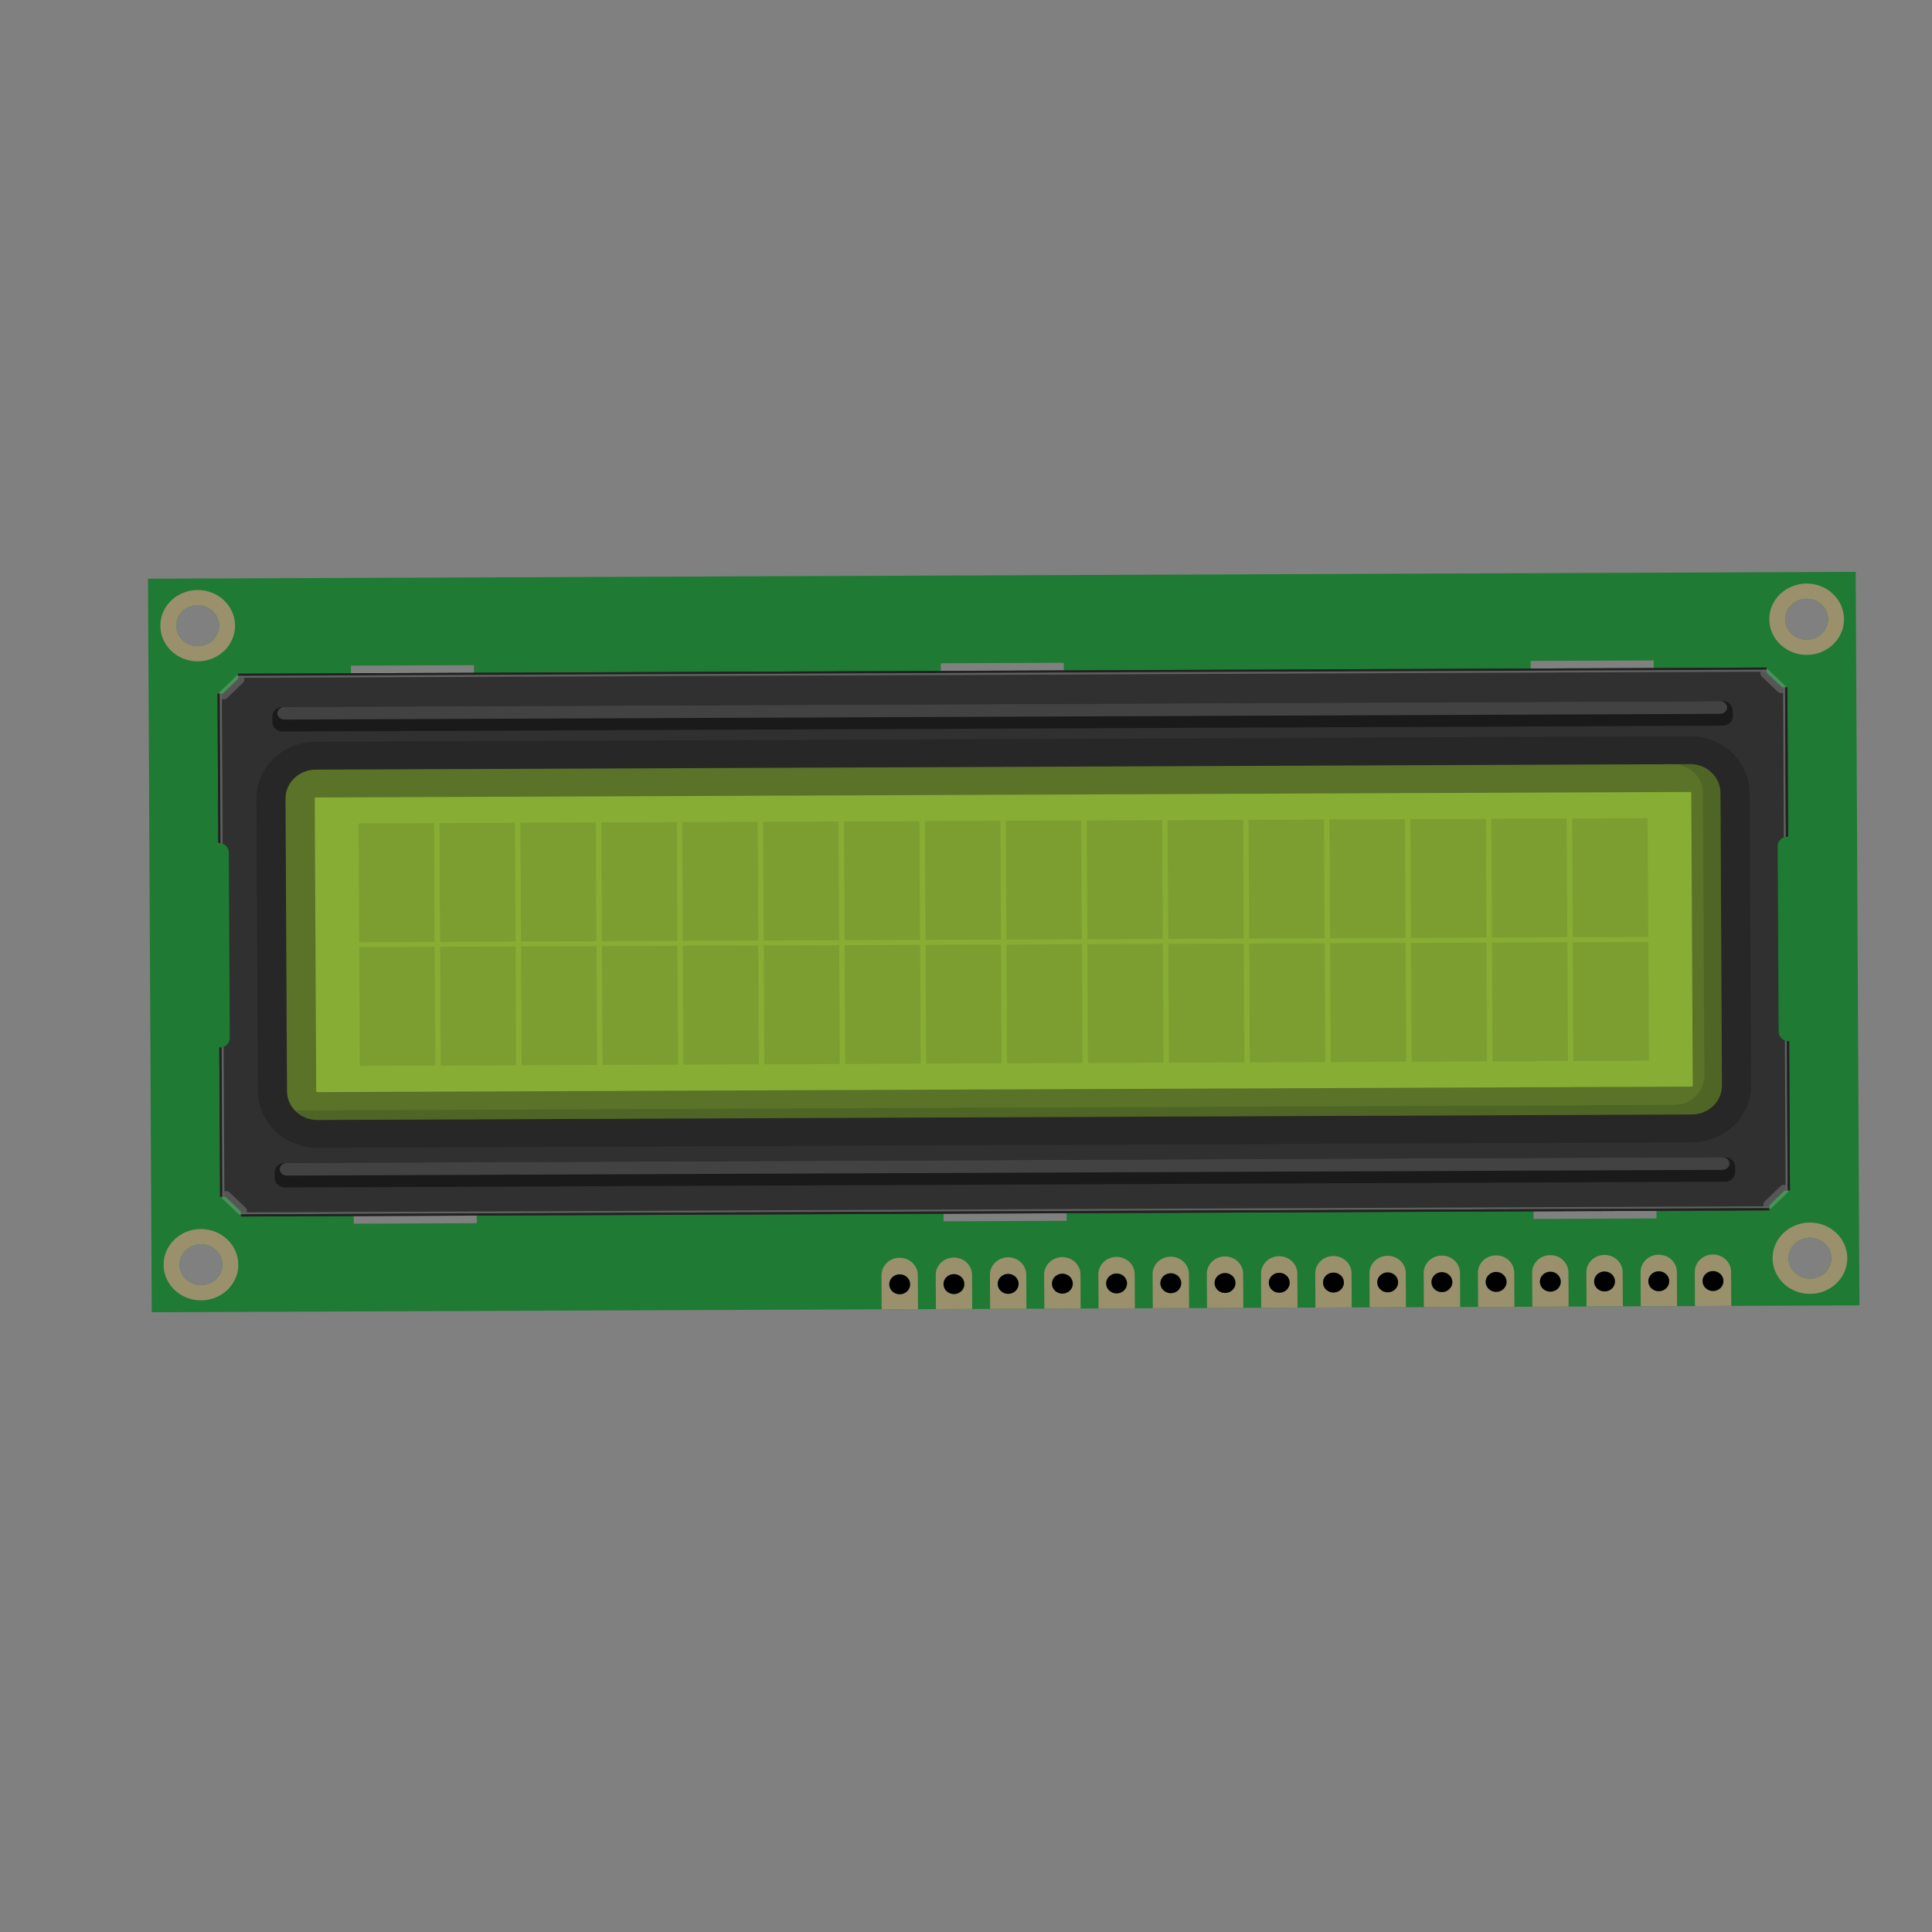 <?xml version="1.0" encoding="UTF-8" standalone="no"?>
<!-- Created with Inkscape (http://www.inkscape.org/) -->

<svg
   width="64"
   height="64"
   viewBox="0 0 16.933 16.933"
   version="1.1"
   id="svg1"
   inkscape:version="1.4.2 (f4327f4, 2025-05-13)"
   sodipodi:docname="显示.svg"
   xmlns:inkscape="http://www.inkscape.org/namespaces/inkscape"
   xmlns:sodipodi="http://sodipodi.sourceforge.net/DTD/sodipodi-0.dtd"
   xmlns="http://www.w3.org/2000/svg"
   xmlns:svg="http://www.w3.org/2000/svg">
  <rect x="0" y="0" width="16.933" height="16.933" fill="#808080" stroke="none"/>
  <sodipodi:namedview
     id="namedview1"
     pagecolor="#ffffff"
     bordercolor="#000000"
     borderopacity="0.25"
     inkscape:showpageshadow="2"
     inkscape:pageopacity="0.0"
     inkscape:pagecheckerboard="0"
     inkscape:deskcolor="#d1d1d1"
     inkscape:document-units="mm"
     inkscape:zoom="12.685746"
     inkscape:cx="27.826506"
     inkscape:cy="43.040432"
     inkscape:window-width="3840"
     inkscape:window-height="2036"
     inkscape:window-x="-12"
     inkscape:window-y="-12"
     inkscape:window-maximized="1"
     inkscape:current-layer="layer1" />
  <defs
     id="defs1" />
  <g
     inkscape:label="图层 1"
     inkscape:groupmode="layer"
     id="layer1">
    <g
       id="g71"
       transform="matrix(-0.066,2.6518711e-4,-3.2129529e-4,-0.063,16.297,11.441)"
       style="stroke-width:5.474">
  <g
   id="svg"
   style="stroke-width:5.474">
   <g
   id="breadboard"
   style="stroke-width:5.474">
    <path
   fill="#1f7a34"
   d="M 0,0 V 102.047 H 226.772 V 0 Z m 113.029,2.081 c 0.766,0 1.387,0.621 1.387,1.387 0,0.766 -0.621,1.387 -1.387,1.387 -0.766,0 -1.387,-0.621 -1.387,-1.387 0,-0.766 0.622,-1.387 1.387,-1.387 z m -71.999,0 c 0.766,0 1.387,0.621 1.387,1.387 0,0.766 -0.621,1.387 -1.387,1.387 -0.766,0 -1.387,-0.621 -1.387,-1.387 0,-0.766 0.622,-1.387 1.387,-1.387 z m -7.2,0 c 0.766,0 1.387,0.621 1.387,1.387 0,0.766 -0.621,1.387 -1.387,1.387 -0.766,0 -1.387,-0.621 -1.387,-1.387 0,-0.766 0.621,-1.387 1.387,-1.387 z M 6.542,3.736 c 1.576,0 2.854,1.277 2.854,2.854 0,1.577 -1.278,2.853 -2.854,2.853 -1.576,0 -2.854,-1.277 -2.854,-2.853 0,-1.576 1.278,-2.854 2.854,-2.854 z m 0.003,94.603 c -1.576,0 -2.854,-1.278 -2.854,-2.854 0,-1.576 1.278,-2.854 2.854,-2.854 1.576,0 2.854,1.277 2.854,2.854 -10e-4,1.576 -1.278,2.854 -2.854,2.854 z M 19.43,4.854 c -0.766,0 -1.387,-0.621 -1.387,-1.387 0,-0.766 0.621,-1.387 1.387,-1.387 0.766,0 1.387,0.621 1.387,1.387 0,0.766 -0.622,1.387 -1.387,1.387 z m 5.813,-1.386 c 0,-0.766 0.621,-1.387 1.387,-1.387 0.766,0 1.387,0.621 1.387,1.387 0,0.766 -0.621,1.387 -1.387,1.387 -0.766,0 -1.387,-0.622 -1.387,-1.387 z M 43.219,89.84 H 26.886 v -4.816 h 16.333 z m 0,-72.817 H 26.886 v -4.816 h 16.333 z m 5.01,-12.169 c -0.766,0 -1.387,-0.621 -1.387,-1.387 0,-0.766 0.621,-1.387 1.387,-1.387 0.766,0 1.387,0.621 1.387,1.387 0,0.766 -0.621,1.387 -1.387,1.387 z m 7.201,0 c -0.766,0 -1.387,-0.621 -1.387,-1.387 0,-0.766 0.621,-1.387 1.387,-1.387 0.766,0 1.387,0.621 1.387,1.387 0,0.766 -0.622,1.387 -1.387,1.387 z m 7.2,0 c -0.766,0 -1.387,-0.621 -1.387,-1.387 0,-0.766 0.621,-1.387 1.387,-1.387 0.766,0 1.387,0.621 1.387,1.387 0,0.766 -0.621,1.387 -1.387,1.387 z m 7.2,0 c -0.766,0 -1.387,-0.621 -1.387,-1.387 0,-0.766 0.621,-1.387 1.387,-1.387 0.766,0 1.387,0.621 1.387,1.387 0,0.766 -0.621,1.387 -1.387,1.387 z m 7.199,0 c -0.766,0 -1.387,-0.621 -1.387,-1.387 0,-0.766 0.621,-1.387 1.387,-1.387 0.766,0 1.387,0.621 1.387,1.387 0,0.766 -0.621,1.387 -1.387,1.387 z m 7.2,0 c -0.766,0 -1.387,-0.621 -1.387,-1.387 0,-0.766 0.621,-1.387 1.387,-1.387 0.766,0 1.387,0.621 1.387,1.387 0,0.766 -0.621,1.387 -1.387,1.387 z m 7.201,0 c -0.766,0 -1.387,-0.621 -1.387,-1.387 0,-0.766 0.621,-1.387 1.387,-1.387 0.766,0 1.387,0.621 1.387,1.387 0,0.766 -0.622,1.387 -1.387,1.387 z m 7.2,0 c -0.766,0 -1.387,-0.621 -1.387,-1.387 0,-0.766 0.621,-1.387 1.387,-1.387 0.766,0 1.387,0.621 1.387,1.387 0,0.766 -0.621,1.387 -1.387,1.387 z m 5.812,-1.386 c 0,-0.766 0.621,-1.387 1.387,-1.387 0.766,0 1.387,0.621 1.387,1.387 0,0.766 -0.621,1.387 -1.387,1.387 -0.766,0 -1.387,-0.622 -1.387,-1.387 z m 17.111,86.372 h -16.334 v -4.816 h 16.334 z m 0,-72.817 h -16.334 v -4.816 h 16.334 z M 120.229,4.854 c -0.766,0 -1.387,-0.621 -1.387,-1.387 0,-0.766 0.621,-1.387 1.387,-1.387 0.766,0 1.387,0.621 1.387,1.387 0,0.766 -0.621,1.387 -1.387,1.387 z m 7.201,0 c -0.766,0 -1.387,-0.621 -1.387,-1.387 0,-0.766 0.621,-1.387 1.387,-1.387 0.766,0 1.387,0.621 1.387,1.387 0,0.766 -0.621,1.387 -1.387,1.387 z m 72.455,84.986 h -16.332 v -4.816 h 16.332 z m 0,-72.817 h -16.332 v -4.816 h 16.332 z M 220.208,3.731 c 1.576,0 2.854,1.277 2.854,2.854 0,1.577 -1.277,2.854 -2.854,2.854 -1.577,0 -2.855,-1.277 -2.855,-2.854 0,-1.577 1.278,-2.854 2.855,-2.854 z m 0,94.609 c -1.576,0 -2.854,-1.277 -2.854,-2.854 0,-1.575 1.277,-2.854 2.854,-2.854 1.577,0 2.855,1.278 2.855,2.854 0,1.576 -1.279,2.854 -2.855,2.854 z"
   id="path1"
   style="stroke-width:5.474" />

    <g
   id="g2"
   style="stroke-width:5.474">
     <path
   fill="#9a916c"
   d="m 1.581,6.59 c 0,2.737 2.223,4.961 4.96,4.961 2.742,0 4.961,-2.224 4.961,-4.961 0,-2.741 -2.219,-4.96 -4.961,-4.96 -2.737,0 -4.96,2.219 -4.96,4.96 z m 2.107,0 c 0,-1.576 1.278,-2.854 2.854,-2.854 1.576,0 2.854,1.277 2.854,2.854 0,1.577 -1.279,2.853 -2.855,2.853 -1.575,0 -2.853,-1.277 -2.853,-2.853 z"
   id="path2"
   style="stroke-width:5.474" />

    </g>

    <g
   id="g4"
   style="stroke-width:5.474">
     <g
   id="g3"
   style="stroke-width:5.474">
      <path
   fill="#9a916c"
   d="m 225.168,95.486 c 0,-2.737 -2.223,-4.961 -4.961,-4.961 -2.742,0 -4.961,2.224 -4.961,4.961 0,2.741 2.219,4.96 4.961,4.96 2.739,0 4.961,-2.218 4.961,-4.96 z m -2.105,0 c 0,1.576 -1.279,2.854 -2.855,2.854 -1.576,0 -2.854,-1.277 -2.854,-2.854 0,-1.575 1.277,-2.854 2.854,-2.854 1.577,0 2.855,1.279 2.855,2.854 z"
   id="path3"
   style="stroke-width:5.474" />

     </g>

    </g>

    <g
   id="g6"
   style="stroke-width:5.474">
     <g
   id="g5"
   style="stroke-width:5.474">
      <path
   fill="#9a916c"
   d="m 1.584,95.485 c 0,2.737 2.223,4.961 4.96,4.961 2.742,0 4.961,-2.224 4.961,-4.961 0,-2.741 -2.219,-4.96 -4.961,-4.96 -2.737,0 -4.96,2.219 -4.96,4.96 z m 2.106,0 c 0,-1.576 1.278,-2.854 2.854,-2.854 1.576,0 2.854,1.277 2.854,2.854 0,1.575 -1.278,2.854 -2.854,2.854 -1.575,0 -2.854,-1.278 -2.854,-2.854 z"
   id="path4"
   style="stroke-width:5.474" />

     </g>

    </g>

    <path
   fill="#303030"
   d="m 217.563,65.272 c -0.734,0 -1.336,-0.602 -1.336,-1.337 V 38.113 c 0,-0.735 0.602,-1.337 1.336,-1.337 h 0.057 v -20.05 -0.698 h -0.699 l -2.049,-2.049 V 13.266 H 214.159 12.611 11.898 v 0.713 L 9.85,16.027 H 9.151 v 0.698 20.051 h 0.057 c 0.735,0 1.337,0.602 1.337,1.337 v 25.822 c 0,0.735 -0.602,1.337 -1.337,1.337 H 9.151 v 20.049 0.698 H 9.85 l 2.049,2.049 v 0.713 h 0.713 201.547 0.713 v -0.713 l 2.049,-2.049 h 0.699 V 85.321 65.272 Z"
   id="path6"
   style="stroke-width:5.474" />

    <g
   id="g9"
   style="stroke-width:5.474">
     <path
   fill="#87ad34"
   d="m 208.663,71.382 c 0,2.206 -1.805,4.011 -4.012,4.011 H 22.12 c -2.206,0 -4.011,-1.805 -4.011,-4.011 V 30.665 c 0,-2.206 1.805,-4.011 4.011,-4.011 h 182.531 c 2.207,0 4.012,1.805 4.012,4.011 z"
   id="path7"
   style="stroke-width:5.474" />

     <g
   opacity="0.2"
   id="g8"
   style="stroke-width:5.474">
      <path
   fill="#22420d"
   d="m 208.655,30.646 v 40.755 c 0,-0.006 0.002,-0.012 0.002,-0.019 V 30.665 c 0,-0.007 -0.002,-0.013 -0.002,-0.019 z M 22.12,26.654 c -2.205,0 -4.011,1.806 -4.011,4.011 v 40.717 c 0,2.205 1.806,4.011 4.011,4.011 h 2.326 c -2.206,0 -4.011,-1.806 -4.011,-4.011 V 32.003 c 0,-2.206 1.805,-4.011 4.011,-4.011 h 183.165 c -0.735,-0.814 -1.787,-1.338 -2.964,-1.338 z"
   id="path8"
   style="stroke-width:5.474" />

     </g>

    </g>

    <g
   id="g10"
   style="stroke-width:5.474">
     <path
   fill="#1a1a1a"
   d="m 210.358,18.618 c 0,-0.735 -0.602,-1.336 -1.336,-1.336 H 17.75 c -0.735,0 -1.336,0.602 -1.336,1.336 v 0.737 c 0,0.735 0.602,1.336 1.336,1.336 h 191.271 c 0.734,0 1.336,-0.602 1.336,-1.336 v -0.737 z"
   id="path9"
   style="stroke-width:5.474" />

     <path
   fill="#424242"
   d="m 209.69,19.812 c 0,-0.484 -0.432,-0.88 -0.957,-0.88 H 18.117 c -0.526,0 -0.957,0.396 -0.957,0.88 0,0.484 0.431,0.88 0.957,0.88 h 190.616 c 0.525,-0.001 0.957,-0.397 0.957,-0.88 z"
   id="path10"
   style="stroke-width:5.474" />

    </g>

    <g
   id="g12"
   style="stroke-width:5.474">
     <path
   fill="#1a1a1a"
   d="m 210.358,82.056 c 0,-0.734 -0.602,-1.336 -1.336,-1.336 H 17.75 c -0.735,0 -1.336,0.602 -1.336,1.336 v 0.738 c 0,0.734 0.602,1.336 1.336,1.336 h 191.271 c 0.734,0 1.336,-0.602 1.336,-1.336 v -0.738 z"
   id="path11"
   style="stroke-width:5.474" />

     <path
   fill="#424242"
   d="m 209.69,83.251 c 0,-0.484 -0.432,-0.88 -0.957,-0.88 H 18.117 c -0.526,0 -0.957,0.396 -0.957,0.88 0,0.483 0.431,0.879 0.957,0.879 h 190.616 c 0.525,0 0.957,-0.396 0.957,-0.879 z"
   id="path12"
   style="stroke-width:5.474" />

    </g>

    <g
   id="g13"
   style="stroke-width:5.474">
     <line
   stroke-opacity="0.2"
   fill="none"
   stroke="#f2f2f2"
   stroke-linecap="round"
   y1="16.173"
   stroke-width="1.291"
   x1="9.937"
   y2="14.06"
   x2="12.05"
   id="line12" />

     <line
   stroke-opacity="0.2"
   fill="none"
   stroke="#f2f2f2"
   stroke-linecap="round"
   y1="87.977"
   stroke-width="1.291"
   x1="12.072"
   y2="85.863"
   x2="9.959"
   id="line13" />

    </g>

    <g
   id="g15"
   style="stroke-width:5.474">
     <line
   stroke-opacity="0.2"
   fill="none"
   stroke="#f2f2f2"
   stroke-linecap="round"
   y1="16.173"
   stroke-width="1.291"
   x1="216.823"
   y2="14.06"
   x2="214.709"
   id="line14" />

     <line
   stroke-opacity="0.2"
   fill="none"
   stroke="#f2f2f2"
   stroke-linecap="round"
   y1="87.977"
   stroke-width="1.291"
   x1="214.688"
   y2="85.863"
   x2="216.801"
   id="line15" />

    </g>

    <path
   stroke-opacity="0.4"
   fill="none"
   stroke="#1a1a1a"
   stroke-width="7.746"
   d="m 208.657,71.382 c 0,2.205 -1.805,4.011 -4.01,4.011 H 22.12 c -2.205,0 -4.011,-1.806 -4.011,-4.011 V 30.665 c 0,-2.205 1.806,-4.011 4.011,-4.011 h 182.527 c 2.205,0 4.01,1.806 4.01,4.011 z"
   id="path15" />

    <g
   id="g16"
   style="stroke-width:5.474">
     <path
   fill="#9a916c"
   d="m 215.247,6.585 c 0,2.737 2.223,4.961 4.961,4.961 2.742,0 4.961,-2.224 4.961,-4.961 0,-2.741 -2.219,-4.96 -4.961,-4.96 -2.739,0 -4.961,2.219 -4.961,4.96 z m 2.105,0 c 0,-1.576 1.279,-2.854 2.855,-2.854 1.576,0 2.854,1.277 2.854,2.854 0,1.577 -1.277,2.854 -2.854,2.854 -1.577,0 -2.855,-1.278 -2.855,-2.854 z"
   id="path16"
   style="stroke-width:5.474" />

    </g>

    <g
   id="g17"
   style="stroke-width:5.474">
     <path
   fill="#9a916c"
   d="m 17.02,0 v 4.75 c 0,1.33 1.078,2.41 2.41,2.41 1.33,0 2.41,-1.08 2.41,-2.41 V 0 Z m 2.41,4.854 c -0.766,0 -1.387,-0.621 -1.387,-1.387 0,-0.766 0.621,-1.387 1.387,-1.387 0.766,0 1.387,0.621 1.387,1.387 0,0.766 -0.622,1.387 -1.387,1.387 z"
   id="path17"
   style="stroke-width:5.474" />

    </g>

    <g
   id="g18"
   style="stroke-width:5.474">
     <path
   fill="#9a916c"
   d="m 24.22,0 v 4.75 c 0,1.33 1.078,2.41 2.41,2.41 1.33,0 2.41,-1.08 2.41,-2.41 V 0 Z m 2.41,4.854 c -0.766,0 -1.387,-0.621 -1.387,-1.387 0,-0.766 0.621,-1.387 1.387,-1.387 0.766,0 1.387,0.621 1.387,1.387 0,0.766 -0.621,1.387 -1.387,1.387 z"
   id="path18"
   style="stroke-width:5.474" />

    </g>

    <g
   id="g19"
   style="stroke-width:5.474">
     <path
   fill="#9a916c"
   d="m 31.42,0 v 4.75 c 0,1.33 1.078,2.41 2.41,2.41 1.33,0 2.41,-1.08 2.41,-2.41 V 0 Z m 2.41,4.854 c -0.766,0 -1.387,-0.621 -1.387,-1.387 0,-0.766 0.621,-1.387 1.387,-1.387 0.766,0 1.387,0.621 1.387,1.387 0,0.766 -0.621,1.387 -1.387,1.387 z"
   id="path19"
   style="stroke-width:5.474" />

    </g>

    <g
   id="g20"
   style="stroke-width:5.474">
     <path
   fill="#9a916c"
   d="m 38.62,0 v 4.75 c 0,1.33 1.078,2.41 2.41,2.41 1.33,0 2.41,-1.08 2.41,-2.41 V 0 Z m 2.41,4.854 c -0.766,0 -1.387,-0.621 -1.387,-1.387 0,-0.766 0.621,-1.387 1.387,-1.387 0.766,0 1.387,0.621 1.387,1.387 0,0.766 -0.621,1.387 -1.387,1.387 z"
   id="path20"
   style="stroke-width:5.474" />

    </g>

    <g
   id="g21"
   style="stroke-width:5.474">
     <path
   fill="#9a916c"
   d="m 45.819,0 v 4.75 c 0,1.33 1.078,2.41 2.41,2.41 1.33,0 2.41,-1.08 2.41,-2.41 V 0 Z m 2.41,4.854 c -0.766,0 -1.387,-0.621 -1.387,-1.387 0,-0.766 0.621,-1.387 1.387,-1.387 0.766,0 1.387,0.621 1.387,1.387 0,0.766 -0.621,1.387 -1.387,1.387 z"
   id="path21"
   style="stroke-width:5.474" />

    </g>

    <g
   id="g22"
   style="stroke-width:5.474">
     <path
   fill="#9a916c"
   d="m 53.02,0 v 4.75 c 0,1.33 1.078,2.41 2.41,2.41 1.33,0 2.41,-1.08 2.41,-2.41 V 0 Z m 2.41,4.854 c -0.766,0 -1.387,-0.621 -1.387,-1.387 0,-0.766 0.621,-1.387 1.387,-1.387 0.766,0 1.387,0.621 1.387,1.387 0,0.766 -0.622,1.387 -1.387,1.387 z"
   id="path22"
   style="stroke-width:5.474" />

    </g>

    <g
   id="g23"
   style="stroke-width:5.474">
     <path
   fill="#9a916c"
   d="m 60.22,0 v 4.75 c 0,1.33 1.078,2.41 2.41,2.41 1.33,0 2.41,-1.08 2.41,-2.41 V 0 Z m 2.41,4.854 c -0.766,0 -1.387,-0.621 -1.387,-1.387 0,-0.766 0.621,-1.387 1.387,-1.387 0.766,0 1.387,0.621 1.387,1.387 0,0.766 -0.621,1.387 -1.387,1.387 z"
   id="path23"
   style="stroke-width:5.474" />

    </g>

    <g
   id="g24"
   style="stroke-width:5.474">
     <path
   fill="#9a916c"
   d="m 67.42,0 v 4.75 c 0,1.33 1.078,2.41 2.41,2.41 1.33,0 2.41,-1.08 2.41,-2.41 V 0 Z m 2.41,4.854 c -0.766,0 -1.387,-0.621 -1.387,-1.387 0,-0.766 0.621,-1.387 1.387,-1.387 0.766,0 1.387,0.621 1.387,1.387 0,0.766 -0.621,1.387 -1.387,1.387 z"
   id="path24"
   style="stroke-width:5.474" />

    </g>

    <g
   id="g25"
   style="stroke-width:5.474">
     <path
   fill="#9a916c"
   d="m 74.619,0 v 4.75 c 0,1.33 1.078,2.41 2.41,2.41 1.33,0 2.41,-1.08 2.41,-2.41 V 0 Z m 2.41,4.854 c -0.766,0 -1.387,-0.621 -1.387,-1.387 0,-0.766 0.621,-1.387 1.387,-1.387 0.766,0 1.387,0.621 1.387,1.387 0,0.766 -0.621,1.387 -1.387,1.387 z"
   id="path25"
   style="stroke-width:5.474" />

    </g>

    <g
   id="g26"
   style="stroke-width:5.474">
     <path
   fill="#9a916c"
   d="m 81.819,0 v 4.75 c 0,1.33 1.078,2.41 2.41,2.41 1.33,0 2.41,-1.08 2.41,-2.41 V 0 Z m 2.41,4.854 c -0.766,0 -1.387,-0.621 -1.387,-1.387 0,-0.766 0.621,-1.387 1.387,-1.387 0.766,0 1.387,0.621 1.387,1.387 0,0.766 -0.621,1.387 -1.387,1.387 z"
   id="path26"
   style="stroke-width:5.474" />

    </g>

    <g
   id="g27"
   style="stroke-width:5.474">
     <path
   fill="#9a916c"
   d="m 89.02,0 v 4.75 c 0,1.33 1.078,2.41 2.41,2.41 1.33,0 2.41,-1.08 2.41,-2.41 V 0 Z m 2.41,4.854 c -0.766,0 -1.387,-0.621 -1.387,-1.387 0,-0.766 0.621,-1.387 1.387,-1.387 0.766,0 1.387,0.621 1.387,1.387 0,0.766 -0.622,1.387 -1.387,1.387 z"
   id="path27"
   style="stroke-width:5.474" />

    </g>

    <g
   id="g28"
   style="stroke-width:5.474">
     <path
   fill="#9a916c"
   d="m 96.22,0 v 4.75 c 0,1.33 1.078,2.41 2.41,2.41 1.33,0 2.41,-1.08 2.41,-2.41 V 0 Z m 2.41,4.854 c -0.766,0 -1.387,-0.621 -1.387,-1.387 0,-0.766 0.621,-1.387 1.387,-1.387 0.766,0 1.387,0.621 1.387,1.387 0,0.766 -0.621,1.387 -1.387,1.387 z"
   id="path28"
   style="stroke-width:5.474" />

    </g>

    <g
   id="g29"
   style="stroke-width:5.474">
     <path
   fill="#9a916c"
   d="m 103.419,0 v 4.75 c 0,1.33 1.078,2.41 2.41,2.41 1.33,0 2.41,-1.08 2.41,-2.41 V 0 Z m 2.41,4.854 c -0.766,0 -1.387,-0.621 -1.387,-1.387 0,-0.766 0.621,-1.387 1.387,-1.387 0.766,0 1.387,0.621 1.387,1.387 0,0.766 -0.621,1.387 -1.387,1.387 z"
   id="path29"
   style="stroke-width:5.474" />

    </g>

    <g
   id="g30"
   style="stroke-width:5.474">
     <path
   fill="#9a916c"
   d="m 110.619,0 v 4.75 c 0,1.33 1.078,2.41 2.41,2.41 1.33,0 2.411,-1.08 2.411,-2.41 V 0 Z m 2.41,4.854 c -0.766,0 -1.387,-0.621 -1.387,-1.387 0,-0.766 0.621,-1.387 1.387,-1.387 0.766,0 1.387,0.621 1.387,1.387 0,0.766 -0.621,1.387 -1.387,1.387 z"
   id="path30"
   style="stroke-width:5.474" />

    </g>

    <g
   id="g31"
   style="stroke-width:5.474">
     <path
   fill="#9a916c"
   d="m 117.819,0 v 4.75 c 0,1.33 1.078,2.41 2.41,2.41 1.33,0 2.41,-1.08 2.41,-2.41 V 0 Z m 2.41,4.854 c -0.766,0 -1.387,-0.621 -1.387,-1.387 0,-0.766 0.621,-1.387 1.387,-1.387 0.766,0 1.387,0.621 1.387,1.387 0,0.766 -0.621,1.387 -1.387,1.387 z"
   id="path31"
   style="stroke-width:5.474" />

    </g>

    <g
   id="g32"
   style="stroke-width:5.474">
     <path
   fill="#9a916c"
   d="m 125.02,0 v 4.75 c 0,1.33 1.078,2.41 2.41,2.41 1.33,0 2.41,-1.08 2.41,-2.41 V 0 Z m 2.41,4.854 c -0.766,0 -1.387,-0.621 -1.387,-1.387 0,-0.766 0.621,-1.387 1.387,-1.387 0.766,0 1.387,0.621 1.387,1.387 0,0.766 -0.621,1.387 -1.387,1.387 z"
   id="path32"
   style="stroke-width:5.474" />

    </g>

    <g
   id="g63"
   style="stroke-width:5.474">
     <rect
   width="10.027"
   x="27.79"
   y="51.37"
   fill="#1a1a1a"
   height="16.522"
   fill-opacity="0.1"
   id="rect32"
   style="stroke-width:5.474" />

     <rect
   width="10.027"
   x="38.534"
   y="51.37"
   fill="#1a1a1a"
   height="16.522"
   fill-opacity="0.1"
   id="rect33"
   style="stroke-width:5.474" />

     <rect
   width="10.027"
   x="49.278"
   y="51.37"
   fill="#1a1a1a"
   height="16.522"
   fill-opacity="0.1"
   id="rect34"
   style="stroke-width:5.474" />

     <rect
   width="10.028"
   x="60.022"
   y="51.37"
   fill="#1a1a1a"
   height="16.522"
   fill-opacity="0.1"
   id="rect35"
   style="stroke-width:5.474" />

     <rect
   width="10.027"
   x="70.768"
   y="51.37"
   fill="#1a1a1a"
   height="16.522"
   fill-opacity="0.1"
   id="rect36"
   style="stroke-width:5.474" />

     <rect
   width="10.027"
   x="81.512"
   y="51.37"
   fill="#1a1a1a"
   height="16.522"
   fill-opacity="0.1"
   id="rect37"
   style="stroke-width:5.474" />

     <rect
   width="10.027"
   x="92.256"
   y="51.37"
   fill="#1a1a1a"
   height="16.522"
   fill-opacity="0.1"
   id="rect38"
   style="stroke-width:5.474" />

     <rect
   width="10.027"
   x="103"
   y="51.37"
   fill="#1a1a1a"
   height="16.522"
   fill-opacity="0.1"
   id="rect39"
   style="stroke-width:5.474" />

     <rect
   width="10.028"
   x="113.744"
   y="51.37"
   fill="#1a1a1a"
   height="16.522"
   fill-opacity="0.1"
   id="rect40"
   style="stroke-width:5.474" />

     <rect
   width="10.027"
   x="124.489"
   y="51.37"
   fill="#1a1a1a"
   height="16.522"
   fill-opacity="0.1"
   id="rect41"
   style="stroke-width:5.474" />

     <rect
   width="10.027"
   x="135.233"
   y="51.37"
   fill="#1a1a1a"
   height="16.522"
   fill-opacity="0.1"
   id="rect42"
   style="stroke-width:5.474" />

     <rect
   width="10.027"
   x="145.977"
   y="51.37"
   fill="#1a1a1a"
   height="16.522"
   fill-opacity="0.1"
   id="rect43"
   style="stroke-width:5.474" />

     <rect
   width="10.027"
   x="156.721"
   y="51.37"
   fill="#1a1a1a"
   height="16.522"
   fill-opacity="0.1"
   id="rect44"
   style="stroke-width:5.474" />

     <rect
   width="10.027"
   x="167.465"
   y="51.37"
   fill="#1a1a1a"
   height="16.522"
   fill-opacity="0.1"
   id="rect45"
   style="stroke-width:5.474" />

     <rect
   width="10.027"
   x="178.209"
   y="51.37"
   fill="#1a1a1a"
   height="16.522"
   fill-opacity="0.1"
   id="rect46"
   style="stroke-width:5.474" />

     <rect
   width="10.027"
   x="188.954"
   y="51.37"
   fill="#1a1a1a"
   height="16.522"
   fill-opacity="0.1"
   id="rect47"
   style="stroke-width:5.474" />

     <rect
   width="10.027"
   x="27.79"
   y="34.154"
   fill="#1a1a1a"
   height="16.522"
   fill-opacity="0.1"
   id="rect48"
   style="stroke-width:5.474" />

     <rect
   width="10.027"
   x="38.534"
   y="34.154"
   fill="#1a1a1a"
   height="16.522"
   fill-opacity="0.1"
   id="rect49"
   style="stroke-width:5.474" />

     <rect
   width="10.027"
   x="49.278"
   y="34.154"
   fill="#1a1a1a"
   height="16.522"
   fill-opacity="0.1"
   id="rect50"
   style="stroke-width:5.474" />

     <rect
   width="10.028"
   x="60.022"
   y="34.154"
   fill="#1a1a1a"
   height="16.522"
   fill-opacity="0.1"
   id="rect51"
   style="stroke-width:5.474" />

     <rect
   width="10.027"
   x="70.768"
   y="34.154"
   fill="#1a1a1a"
   height="16.522"
   fill-opacity="0.1"
   id="rect52"
   style="stroke-width:5.474" />

     <rect
   width="10.027"
   x="81.512"
   y="34.154"
   fill="#1a1a1a"
   height="16.522"
   fill-opacity="0.1"
   id="rect53"
   style="stroke-width:5.474" />

     <rect
   width="10.027"
   x="92.256"
   y="34.154"
   fill="#1a1a1a"
   height="16.522"
   fill-opacity="0.1"
   id="rect54"
   style="stroke-width:5.474" />

     <rect
   width="10.027"
   x="103"
   y="34.154"
   fill="#1a1a1a"
   height="16.522"
   fill-opacity="0.1"
   id="rect55"
   style="stroke-width:5.474" />

     <rect
   width="10.028"
   x="113.744"
   y="34.154"
   fill="#1a1a1a"
   height="16.522"
   fill-opacity="0.1"
   id="rect56"
   style="stroke-width:5.474" />

     <rect
   width="10.027"
   x="124.489"
   y="34.154"
   fill="#1a1a1a"
   height="16.522"
   fill-opacity="0.1"
   id="rect57"
   style="stroke-width:5.474" />

     <rect
   width="10.027"
   x="135.233"
   y="34.154"
   fill="#1a1a1a"
   height="16.522"
   fill-opacity="0.1"
   id="rect58"
   style="stroke-width:5.474" />

     <rect
   width="10.027"
   x="145.977"
   y="34.154"
   fill="#1a1a1a"
   height="16.522"
   fill-opacity="0.1"
   id="rect59"
   style="stroke-width:5.474" />

     <rect
   width="10.027"
   x="156.721"
   y="34.154"
   fill="#1a1a1a"
   height="16.522"
   fill-opacity="0.1"
   id="rect60"
   style="stroke-width:5.474" />

     <rect
   width="10.027"
   x="167.465"
   y="34.154"
   fill="#1a1a1a"
   height="16.522"
   fill-opacity="0.1"
   id="rect61"
   style="stroke-width:5.474" />

     <rect
   width="10.027"
   x="178.209"
   y="34.154"
   fill="#1a1a1a"
   height="16.522"
   fill-opacity="0.1"
   id="rect62"
   style="stroke-width:5.474" />

     <rect
   width="10.027"
   x="188.954"
   y="34.154"
   fill="#1a1a1a"
   height="16.522"
   fill-opacity="0.1"
   id="rect63"
   style="stroke-width:5.474" />

    </g>

    <g
   id="g64"
   style="stroke-width:5.474">
     <path
   fill="#606060"
   d="M 9.454,65.223 V 86.02 H 9.722 V 65.168 c -0.083,0.035 -0.178,0.037 -0.268,0.055 z"
   id="path63"
   style="stroke-width:5.474" />

     <path
   fill="#606060"
   d="M 9.722,36.881 V 16.026 H 9.454 v 20.8 c 0.09,0.018 0.185,0.02 0.268,0.055 z"
   id="path64"
   style="stroke-width:5.474" />

    </g>

    <rect
   width="202.969"
   x="11.9"
   y="13.572"
   fill="#606060"
   height="0.267"
   id="rect64"
   style="stroke-width:5.474" />

    <rect
   width="202.969"
   x="11.9"
   y="13.27"
   fill="#212121"
   height="0.304"
   id="rect65"
   style="stroke-width:5.474" />

    <g
   id="g66"
   style="stroke-width:5.474">
     <path
   fill="#212121"
   d="m 9.208,36.776 c 0.087,0 0.164,0.034 0.247,0.05 v -20.8 H 9.152 v 20.75 z"
   id="path65"
   style="stroke-width:5.474" />

     <path
   fill="#212121"
   d="M 9.208,65.272 H 9.152 V 86.02 H 9.455 V 65.222 c -0.083,0.016 -0.16,0.05 -0.247,0.05 z"
   id="path66"
   style="stroke-width:5.474" />

    </g>

    <rect
   width="202.969"
   x="11.9"
   y="88.48"
   fill="#212121"
   height="0.303"
   id="rect66"
   style="stroke-width:5.474" />

    <rect
   width="202.969"
   x="11.9"
   y="88.215"
   fill="#606060"
   height="0.267"
   id="rect67"
   style="stroke-width:5.474" />

    <g
   id="g68"
   style="stroke-width:5.474">
     <path
   fill="#212121"
   d="m 217.563,65.272 c -0.089,0 -0.166,-0.034 -0.25,-0.051 V 86.02 h 0.305 V 65.272 Z"
   id="path67"
   style="stroke-width:5.474" />

     <path
   fill="#212121"
   d="m 217.563,36.776 h 0.055 v -20.75 h -0.305 v 20.801 c 0.084,-0.016 0.161,-0.051 0.25,-0.051 z"
   id="path68"
   style="stroke-width:5.474" />

    </g>

    <g
   id="g70"
   style="stroke-width:5.474">
     <path
   fill="#606060"
   d="M 217.049,65.168 V 86.02 h 0.266 V 65.222 c -0.089,-0.017 -0.184,-0.019 -0.266,-0.054 z"
   id="path69"
   style="stroke-width:5.474" />

     <path
   fill="#606060"
   d="m 217.315,36.827 v -20.8 h -0.266 v 20.854 c 0.082,-0.035 0.177,-0.037 0.266,-0.054 z"
   id="path70"
   style="stroke-width:5.474" />

    </g>

   </g>

   <circle
   cx="19.43"
   cy="3.468"
   id="connector0pin"
   r="1.387"
   style="stroke-width:5.474" />

   <circle
   cx="26.63"
   cy="3.468"
   id="connector1pin"
   r="1.387"
   style="stroke-width:5.474" />

   <circle
   cx="33.83"
   cy="3.468"
   id="connector2pin"
   r="1.387"
   style="stroke-width:5.474" />

   <circle
   cx="41.03"
   cy="3.468"
   id="connector3pin"
   r="1.387"
   style="stroke-width:5.474" />

   <circle
   cx="48.229"
   cy="3.468"
   id="connector4pin"
   r="1.387"
   style="stroke-width:5.474" />

   <circle
   cx="55.43"
   cy="3.468"
   id="connector5pin"
   r="1.387"
   style="stroke-width:5.474" />

   <path
   id="connector6pin"
   d="m 61.243,3.468 c 0,-0.766 0.621,-1.387 1.387,-1.387 0.766,0 1.387,0.621 1.387,1.387 0,0.766 -0.621,1.387 -1.387,1.387 -0.766,0 -1.387,-0.622 -1.387,-1.387"
   style="stroke-width:5.474" />

   <circle
   cx="69.83"
   cy="3.468"
   id="connector7pin"
   r="1.387"
   style="stroke-width:5.474" />

   <circle
   cx="77.029"
   cy="3.468"
   id="connector8pin"
   r="1.387"
   style="stroke-width:5.474" />

   <circle
   cx="84.229"
   cy="3.468"
   id="connector9pin"
   r="1.387"
   style="stroke-width:5.474" />

   <circle
   cx="91.43"
   cy="3.468"
   id="connector10pin"
   r="1.387"
   style="stroke-width:5.474" />

   <circle
   cx="98.63"
   cy="3.468"
   id="connector11pin"
   r="1.387"
   style="stroke-width:5.474" />

   <circle
   cx="105.829"
   cy="3.468"
   id="connector12pin"
   r="1.387"
   style="stroke-width:5.474" />

   <circle
   cx="113.029"
   cy="3.468"
   id="connector13pin"
   r="1.387"
   style="stroke-width:5.474" />

   <circle
   cx="120.229"
   cy="3.468"
   id="connector14pin"
   r="1.387"
   style="stroke-width:5.474" />

   <circle
   cx="127.43"
   cy="3.468"
   id="connector15pin"
   r="1.387"
   style="stroke-width:5.474" />

  </g>

  <g
   id="Ebene_2"
   style="stroke-width:5.474" />

 </g>
  </g>
</svg>
